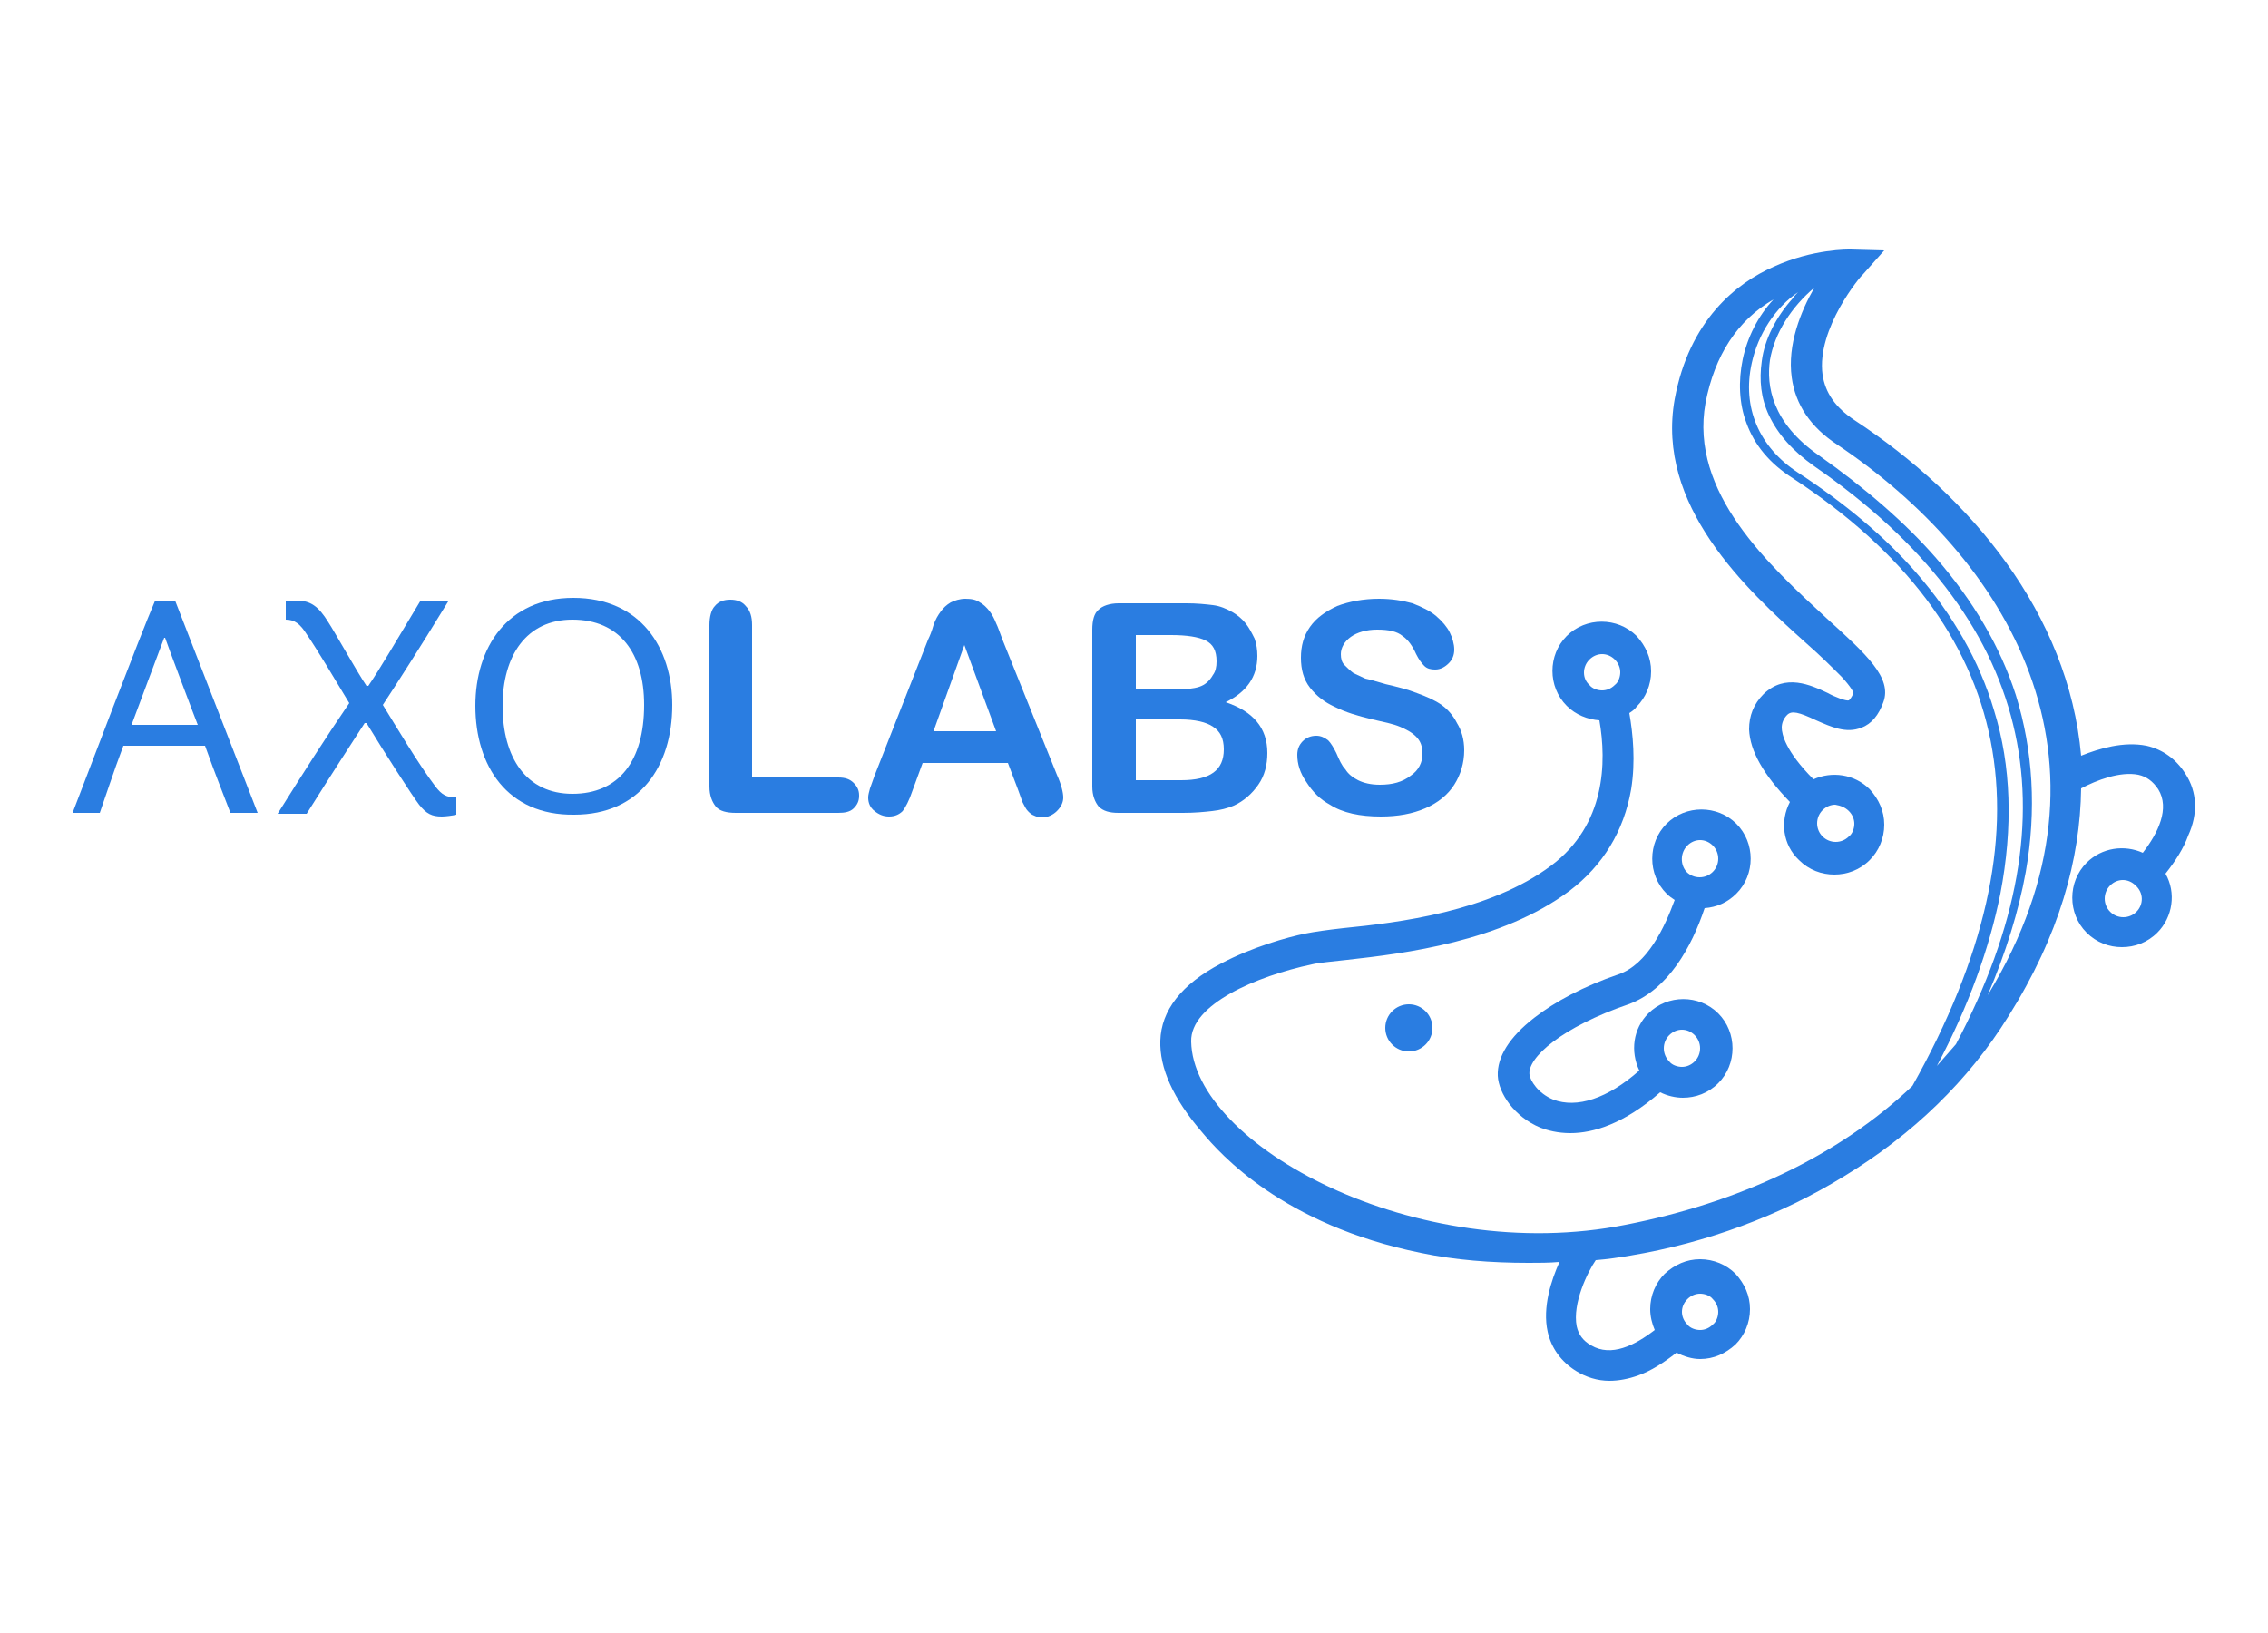 <?xml version="1.0" encoding="utf-8"?>
<!-- Generator: Adobe Illustrator 24.0.3, SVG Export Plug-In . SVG Version: 6.00 Build 0)  -->
<svg version="1.1" id="Layer_1" xmlns="http://www.w3.org/2000/svg" xmlns:xlink="http://www.w3.org/1999/xlink" x="0px" y="0px"
	 viewBox="0 0 250 180" style="enable-background:new 0 0 250 180;" xml:space="preserve">
<style type="text/css">
	.st0{fill:#2A7DE1;}
</style>
<g>
	<g>
		<path class="st0" d="M25.4,89.6c-0.6-1.6-1.7-4.3-2.8-7.4h-9c-1.1,2.9-2.1,6-2.6,7.4H8c1.7-4.4,7.3-19.2,9.1-23.4h2.2
			c1.7,4.4,7.4,19,9.1,23.4H25.4z M18.1,70.3c-1.1,2.9-2.4,6.4-3.6,9.6h7.3c-0.1-0.2-3.6-9.5-3.6-9.6H18.1z"/>
		<path class="st0" d="M38.5,77.5c-1.5-2.5-3.6-6-4.7-7.6c-0.7-1.1-1.3-1.6-2.3-1.6v-2c0.2-0.1,0.8-0.1,1.2-0.1
			c1.5,0,2.4,0.6,3.5,2.4c0.6,0.9,3.3,5.7,4.2,7h0.2c1.3-1.9,2.8-4.5,5.7-9.3h3.1c-3.3,5.4-5.5,8.8-7.2,11.4c1.3,2.1,3.9,6.5,5.8,9
			c0.7,0.9,1.2,1.2,2.3,1.2v1.9c-0.4,0.1-1.2,0.2-1.6,0.2c-1.1,0-1.7-0.3-2.5-1.3c-0.7-0.9-3.8-5.7-5.8-9h-0.2
			c-1.3,2-3.7,5.7-6.4,10h-3.2C33.3,85.4,35.9,81.3,38.5,77.5z"/>
		<path class="st0" d="M52.4,77.8c0-6.4,3.5-11.9,10.8-11.9c7.4,0,10.9,5.5,10.9,11.8c0,6.8-3.6,12.1-10.8,12.1
			C55.9,89.9,52.4,84.4,52.4,77.8z M71,77.7c0-5.7-2.7-9.4-7.9-9.4c-5.1,0-7.7,4-7.7,9.5c0,5.7,2.6,9.7,7.7,9.7
			C68.2,87.5,71,83.9,71,77.7z"/>
		<path class="st0" d="M82.9,68.9v16.8h9.5c0.8,0,1.3,0.2,1.7,0.6c0.4,0.4,0.6,0.8,0.6,1.4c0,0.6-0.2,1-0.6,1.4
			c-0.4,0.4-1,0.5-1.7,0.5H81.1c-1,0-1.8-0.2-2.2-0.7c-0.4-0.5-0.7-1.2-0.7-2.2V68.9c0-0.9,0.2-1.7,0.6-2.1c0.4-0.5,1-0.7,1.7-0.7
			c0.7,0,1.3,0.2,1.7,0.7C82.7,67.3,82.9,68,82.9,68.9z"/>
		<path class="st0" d="M112.2,87l-1.1-2.9h-9.4l-1.1,3c-0.4,1.2-0.8,1.9-1.1,2.3C99.1,89.8,98.6,90,98,90c-0.6,0-1.1-0.2-1.6-0.6
			c-0.5-0.4-0.7-0.9-0.7-1.5c0-0.3,0.1-0.6,0.2-1c0.1-0.3,0.3-0.8,0.5-1.4l5.9-15c0.2-0.4,0.4-0.9,0.6-1.6c0.2-0.6,0.5-1.1,0.8-1.5
			c0.3-0.4,0.6-0.7,1.1-1c0.4-0.2,1-0.4,1.6-0.4c0.7,0,1.2,0.1,1.6,0.4c0.4,0.2,0.8,0.6,1.1,1c0.3,0.4,0.5,0.8,0.7,1.3
			c0.2,0.4,0.4,1,0.7,1.8l6,14.9c0.5,1.1,0.7,2,0.7,2.5c0,0.5-0.2,1-0.7,1.5c-0.4,0.4-1,0.7-1.6,0.7c-0.4,0-0.7-0.1-0.9-0.2
			c-0.3-0.1-0.5-0.3-0.7-0.5c-0.2-0.2-0.4-0.6-0.6-1C112.5,87.8,112.3,87.3,112.2,87z M102.9,80.6h6.9l-3.5-9.5L102.9,80.6z"/>
		<path class="st0" d="M130.4,89.6h-7.1c-1,0-1.7-0.2-2.2-0.7c-0.4-0.5-0.7-1.2-0.7-2.2V69.4c0-1,0.2-1.8,0.7-2.2
			c0.4-0.4,1.2-0.7,2.2-0.7h7.5c1.1,0,2.1,0.1,2.9,0.2c0.8,0.1,1.5,0.4,2.2,0.8c0.5,0.3,1,0.7,1.4,1.2c0.4,0.5,0.7,1.1,1,1.7
			c0.2,0.6,0.3,1.2,0.3,1.9c0,2.3-1.2,4-3.5,5.1c3,1,4.6,2.8,4.6,5.6c0,1.3-0.3,2.5-1,3.5c-0.7,1-1.6,1.8-2.7,2.3
			c-0.7,0.3-1.5,0.5-2.4,0.6C132.7,89.5,131.7,89.6,130.4,89.6z M125.2,70v6h4.3c1.2,0,2.1-0.1,2.7-0.3c0.6-0.2,1.1-0.6,1.5-1.3
			c0.3-0.4,0.4-0.9,0.4-1.5c0-1.2-0.4-1.9-1.2-2.3c-0.8-0.4-2.1-0.6-3.8-0.6H125.2z M130.1,79.3h-4.9v6.7h5c3.2,0,4.7-1.1,4.7-3.4
			c0-1.2-0.4-2-1.2-2.5C133,79.6,131.7,79.3,130.1,79.3z"/>
		<path class="st0" d="M161.4,82.7c0,1.4-0.4,2.7-1.1,3.8c-0.7,1.1-1.8,2-3.2,2.6c-1.4,0.6-3,0.9-4.9,0.9c-2.3,0-4.2-0.4-5.6-1.3
			c-1.1-0.6-1.9-1.4-2.6-2.5c-0.7-1-1-2-1-3c0-0.6,0.2-1.1,0.6-1.5c0.4-0.4,0.9-0.6,1.5-0.6c0.5,0,0.9,0.2,1.3,0.5
			c0.3,0.3,0.6,0.8,0.9,1.4c0.3,0.7,0.6,1.4,1,1.8c0.3,0.5,0.8,0.9,1.4,1.2c0.6,0.3,1.4,0.5,2.4,0.5c1.4,0,2.5-0.3,3.4-1
			c0.9-0.6,1.3-1.5,1.3-2.4c0-0.8-0.2-1.4-0.7-1.9c-0.5-0.5-1.1-0.8-1.8-1.1c-0.7-0.3-1.7-0.5-3-0.8c-1.7-0.4-3-0.8-4.2-1.4
			c-1.1-0.5-2-1.2-2.7-2.1c-0.7-0.9-1-2-1-3.3c0-1.3,0.3-2.4,1-3.4c0.7-1,1.7-1.7,3-2.3c1.3-0.5,2.9-0.8,4.6-0.8
			c1.4,0,2.6,0.2,3.7,0.5c1,0.4,1.9,0.8,2.6,1.4c0.7,0.6,1.2,1.2,1.5,1.8c0.3,0.6,0.5,1.3,0.5,1.9c0,0.6-0.2,1.1-0.6,1.5
			c-0.4,0.4-0.9,0.7-1.5,0.7c-0.5,0-0.9-0.1-1.2-0.4c-0.3-0.3-0.6-0.7-0.9-1.3c-0.4-0.9-0.9-1.6-1.5-2c-0.6-0.5-1.5-0.7-2.8-0.7
			c-1.2,0-2.2,0.3-2.9,0.8c-0.7,0.5-1.1,1.2-1.1,1.9c0,0.5,0.1,0.9,0.4,1.2c0.3,0.3,0.6,0.6,1,0.9c0.4,0.2,0.9,0.4,1.3,0.6
			c0.5,0.1,1.2,0.3,2.2,0.6c1.3,0.3,2.5,0.6,3.5,1c1.1,0.4,2,0.8,2.7,1.3c0.7,0.5,1.3,1.2,1.7,2C161.1,80.5,161.4,81.5,161.4,82.7z"
			/>
	</g>
	<g>
		<path class="st0" d="M179.5,110.7c4.4-1.6,7-6.4,8.4-10.6c1.3-0.1,2.5-0.6,3.5-1.6c2.1-2.1,2.1-5.6,0-7.7c-2.1-2.1-5.6-2.1-7.7,0
			c-2.1,2.1-2.1,5.6,0,7.7c0.3,0.3,0.6,0.5,0.9,0.7c-1.1,3-3,7.1-6.2,8.2c-3.8,1.3-7,3-9.3,4.8c-2.7,2.1-4.1,4.3-4,6.4
			c0.1,1.9,1.8,4.5,4.7,5.7c0.8,0.3,1.9,0.6,3.3,0.6c2.5,0,5.9-1,9.9-4.5c0.8,0.4,1.7,0.6,2.5,0.6c1.4,0,2.8-0.5,3.9-1.6
			c2.1-2.1,2.1-5.6,0-7.7h0c-2.1-2.1-5.6-2.1-7.7,0c-1.7,1.7-2,4.2-1,6.3c-3.5,3.1-6.9,4.2-9.5,3.2c-1.7-0.7-2.5-2.1-2.6-2.7
			C168.3,116.6,172.2,113.2,179.5,110.7z M186,93.2c0.4-0.4,0.9-0.6,1.4-0.6s1,0.2,1.4,0.6c0.8,0.8,0.8,2.1,0,2.9
			c-0.8,0.8-2.1,0.8-2.9,0C185.2,95.3,185.2,94,186,93.2z M184,114.1c0.4-0.4,0.9-0.6,1.4-0.6s1,0.2,1.4,0.6c0.8,0.8,0.8,2.1,0,2.9
			c-0.4,0.4-0.9,0.6-1.4,0.6s-1.1-0.2-1.4-0.6C183.2,116.2,183.2,114.9,184,114.1z"/>
		<path class="st0" d="M240.9,85.3c-1-1.6-2.5-2.7-4.3-3.1c-2.5-0.5-5.2,0.3-7.2,1.1c-1.4-15.7-12.2-28.6-25-37
			c-2.1-1.4-3.2-3-3.5-5c-0.7-5.1,4.3-11,4.4-11l2.4-2.7l-3.7-0.1c-0.2,0-4.1-0.1-8.5,1.9c-4.1,1.8-9.3,5.9-10.9,14.6
			c-2.1,11.7,7.8,20.9,14.5,26.9c1.6,1.4,2.9,2.7,3.9,3.7c1.1,1.2,1.3,1.7,1.3,1.8c-0.2,0.5-0.4,0.7-0.5,0.8
			c-0.3,0.1-1.6-0.4-2.3-0.8c-1.9-0.9-4.7-2.2-7.1,0.1c-1.1,1.1-1.6,2.4-1.6,3.9c0.1,2.4,1.6,5,4.5,8c-1.1,2.1-0.8,4.7,1,6.4
			c1.1,1.1,2.5,1.6,3.9,1.6c1.4,0,2.8-0.5,3.9-1.6c1-1,1.6-2.4,1.6-3.9s-0.6-2.8-1.6-3.9v0c-1.7-1.7-4.2-2-6.2-1.1
			c-3.1-3.1-3.5-5-3.5-5.7c0-0.5,0.2-1,0.6-1.4c0.5-0.5,1.3-0.3,3.2,0.6c1.6,0.7,3.3,1.5,5,0.8c1.1-0.4,1.9-1.4,2.4-2.8
			c1-2.7-1.9-5.3-6.2-9.2c-6.4-5.9-15.2-13.9-13.4-23.8c1-5.2,3.5-9.1,7.5-11.4c-1.7,1.8-2.9,4.2-3.4,6.6c-0.5,2.4-0.4,4.9,0.4,7
			c0.9,2.5,2.6,4.5,5.1,6.1c24.7,16.2,29.1,38.7,13.2,67c-8.2,7.8-19.3,12.9-31.6,15.3c-23.1,4.6-47.7-8.8-47.9-20.2
			c-0.1-4.1,7.2-7.2,13.3-8.5c0.8-0.2,2.2-0.3,3.9-0.5c6.3-0.7,17-2,24.5-7.6c3.7-2.8,6-6.6,6.8-11.2c0.5-3.1,0.2-6.1-0.2-8.4
			c0.3-0.2,0.6-0.4,0.8-0.7c1-1,1.6-2.4,1.6-3.9s-0.6-2.8-1.6-3.9v0c-2.1-2.1-5.6-2.1-7.7,0c-2.1,2.1-2.1,5.6,0,7.7
			c1,1,2.3,1.5,3.6,1.6c0.8,4.6,0.7,11.5-5.3,16c-6.8,5.1-16.9,6.3-22.9,6.9c-1.8,0.2-3.2,0.4-4.2,0.6c-2,0.4-5.9,1.5-9.3,3.3
			c-4.4,2.3-6.6,5.2-6.7,8.5c-0.1,3,1.4,6.4,4.6,10.1c2,2.4,8.9,10.2,24.1,13.3c3.8,0.8,7.8,1.1,11.9,1.1c1.1,0,2.3,0,3.4-0.1
			c-0.9,2-1.9,5-1.3,7.7c0.4,1.8,1.5,3.3,3.1,4.3c1.1,0.7,2.4,1.1,3.7,1.1c1,0,2.1-0.2,3.2-0.6c1.4-0.5,2.8-1.4,4.2-2.5
			c0.8,0.4,1.7,0.7,2.6,0.7c1.5,0,2.8-0.6,3.9-1.6c1-1,1.6-2.4,1.6-3.9c0-1.5-0.6-2.8-1.6-3.9c-1-1-2.4-1.6-3.9-1.6
			c-1.5,0-2.8,0.6-3.9,1.6c-1,1-1.6,2.4-1.6,3.9c0,0.8,0.2,1.6,0.5,2.3c-2.2,1.7-4.8,3-7,1.7c-0.9-0.5-1.4-1.2-1.6-2.1
			c-0.5-2.5,1.2-6,2.1-7.3c1.3-0.1,2.6-0.3,3.8-0.5c8.4-1.4,16.5-4.4,23.5-8.7c7.6-4.6,13.8-10.6,18.2-17.7c5.6-8.9,7.9-17.3,8-25.1
			c1.7-0.9,4.3-1.9,6.3-1.5c0.9,0.2,1.6,0.7,2.2,1.6c1.3,2.1,0,4.8-1.7,7c-2-0.9-4.5-0.6-6.2,1.1c-2.1,2.1-2.1,5.6,0,7.7
			c1.1,1.1,2.5,1.6,3.9,1.6c1.4,0,2.8-0.5,3.9-1.6c1.7-1.7,2.1-4.4,0.9-6.5c1.1-1.4,2-2.8,2.5-4.2C242.3,89.7,242.2,87.3,240.9,85.3
			z M203.8,89.4c0.4,0.4,0.6,0.9,0.6,1.4c0,0.5-0.2,1.1-0.6,1.4c-0.8,0.8-2.1,0.8-2.9,0c-0.8-0.8-0.8-2.1,0-2.9
			c0.4-0.4,0.9-0.6,1.4-0.6C202.9,88.8,203.4,89,203.8,89.4z M175.2,72.7c0.4-0.4,0.9-0.6,1.4-0.6c0.5,0,1,0.2,1.4,0.6
			c0.4,0.4,0.6,0.9,0.6,1.4c0,0.5-0.2,1.1-0.6,1.4c-0.4,0.4-0.9,0.6-1.4,0.6c-0.5,0-1.1-0.2-1.4-0.6
			C174.4,74.8,174.4,73.5,175.2,72.7z M186,143.2c0.4-0.4,0.9-0.6,1.4-0.6c0.5,0,1.1,0.2,1.4,0.6c0.4,0.4,0.6,0.9,0.6,1.4
			c0,0.5-0.2,1.1-0.6,1.4c-0.4,0.4-0.9,0.6-1.4,0.6c-0.5,0-1.1-0.2-1.4-0.6v0c-0.4-0.4-0.6-0.9-0.6-1.4
			C185.4,144.1,185.6,143.6,186,143.2z M219.8,78.3c-1.6-5.4-4.5-10.5-8.6-15.2c-3.4-3.9-7.8-7.6-13-11c-4.3-2.8-6.2-7.2-5.1-12.1
			c0.7-3.2,2.6-6.1,5.1-7.8c-0.2,0.2-0.4,0.4-0.6,0.7c-1.8,2-3.1,4.5-3.4,6.9c-0.3,2.1-0.1,4.1,0.8,6c1,2.1,2.6,3.9,5,5.6
			c24,16.6,29.2,38,15.6,63.7c-0.7,0.8-1.4,1.6-2.1,2.4c3.5-6.6,5.8-13,7-19C221.9,91.2,221.7,84.4,219.8,78.3z M219.1,109.7
			c2-4.7,3.4-9.2,4.2-13.6c1.2-6.8,0.8-13.4-1.1-19.5c-1.7-5.3-4.7-10.4-8.8-15.1c-3.4-3.9-7.8-7.7-12.9-11.3
			c-5.2-3.6-5.8-7.7-5.4-10.5c0.5-3,2.4-5.9,4.9-8c-1.5,2.6-3,6.3-2.5,9.9c0.4,3,2.1,5.5,5,7.4C221,61.4,235,83.6,219.1,109.7z
			 M235.5,100.5c-0.8,0.8-2.1,0.8-2.9,0c-0.8-0.8-0.8-2.1,0-2.9c0.4-0.4,0.9-0.6,1.4-0.6c0.5,0,1,0.2,1.4,0.6
			C236.3,98.4,236.3,99.7,235.5,100.5z"/>
		<circle class="st0" cx="155.3" cy="113.3" r="2.6"/>
	</g>
</g>
</svg>
